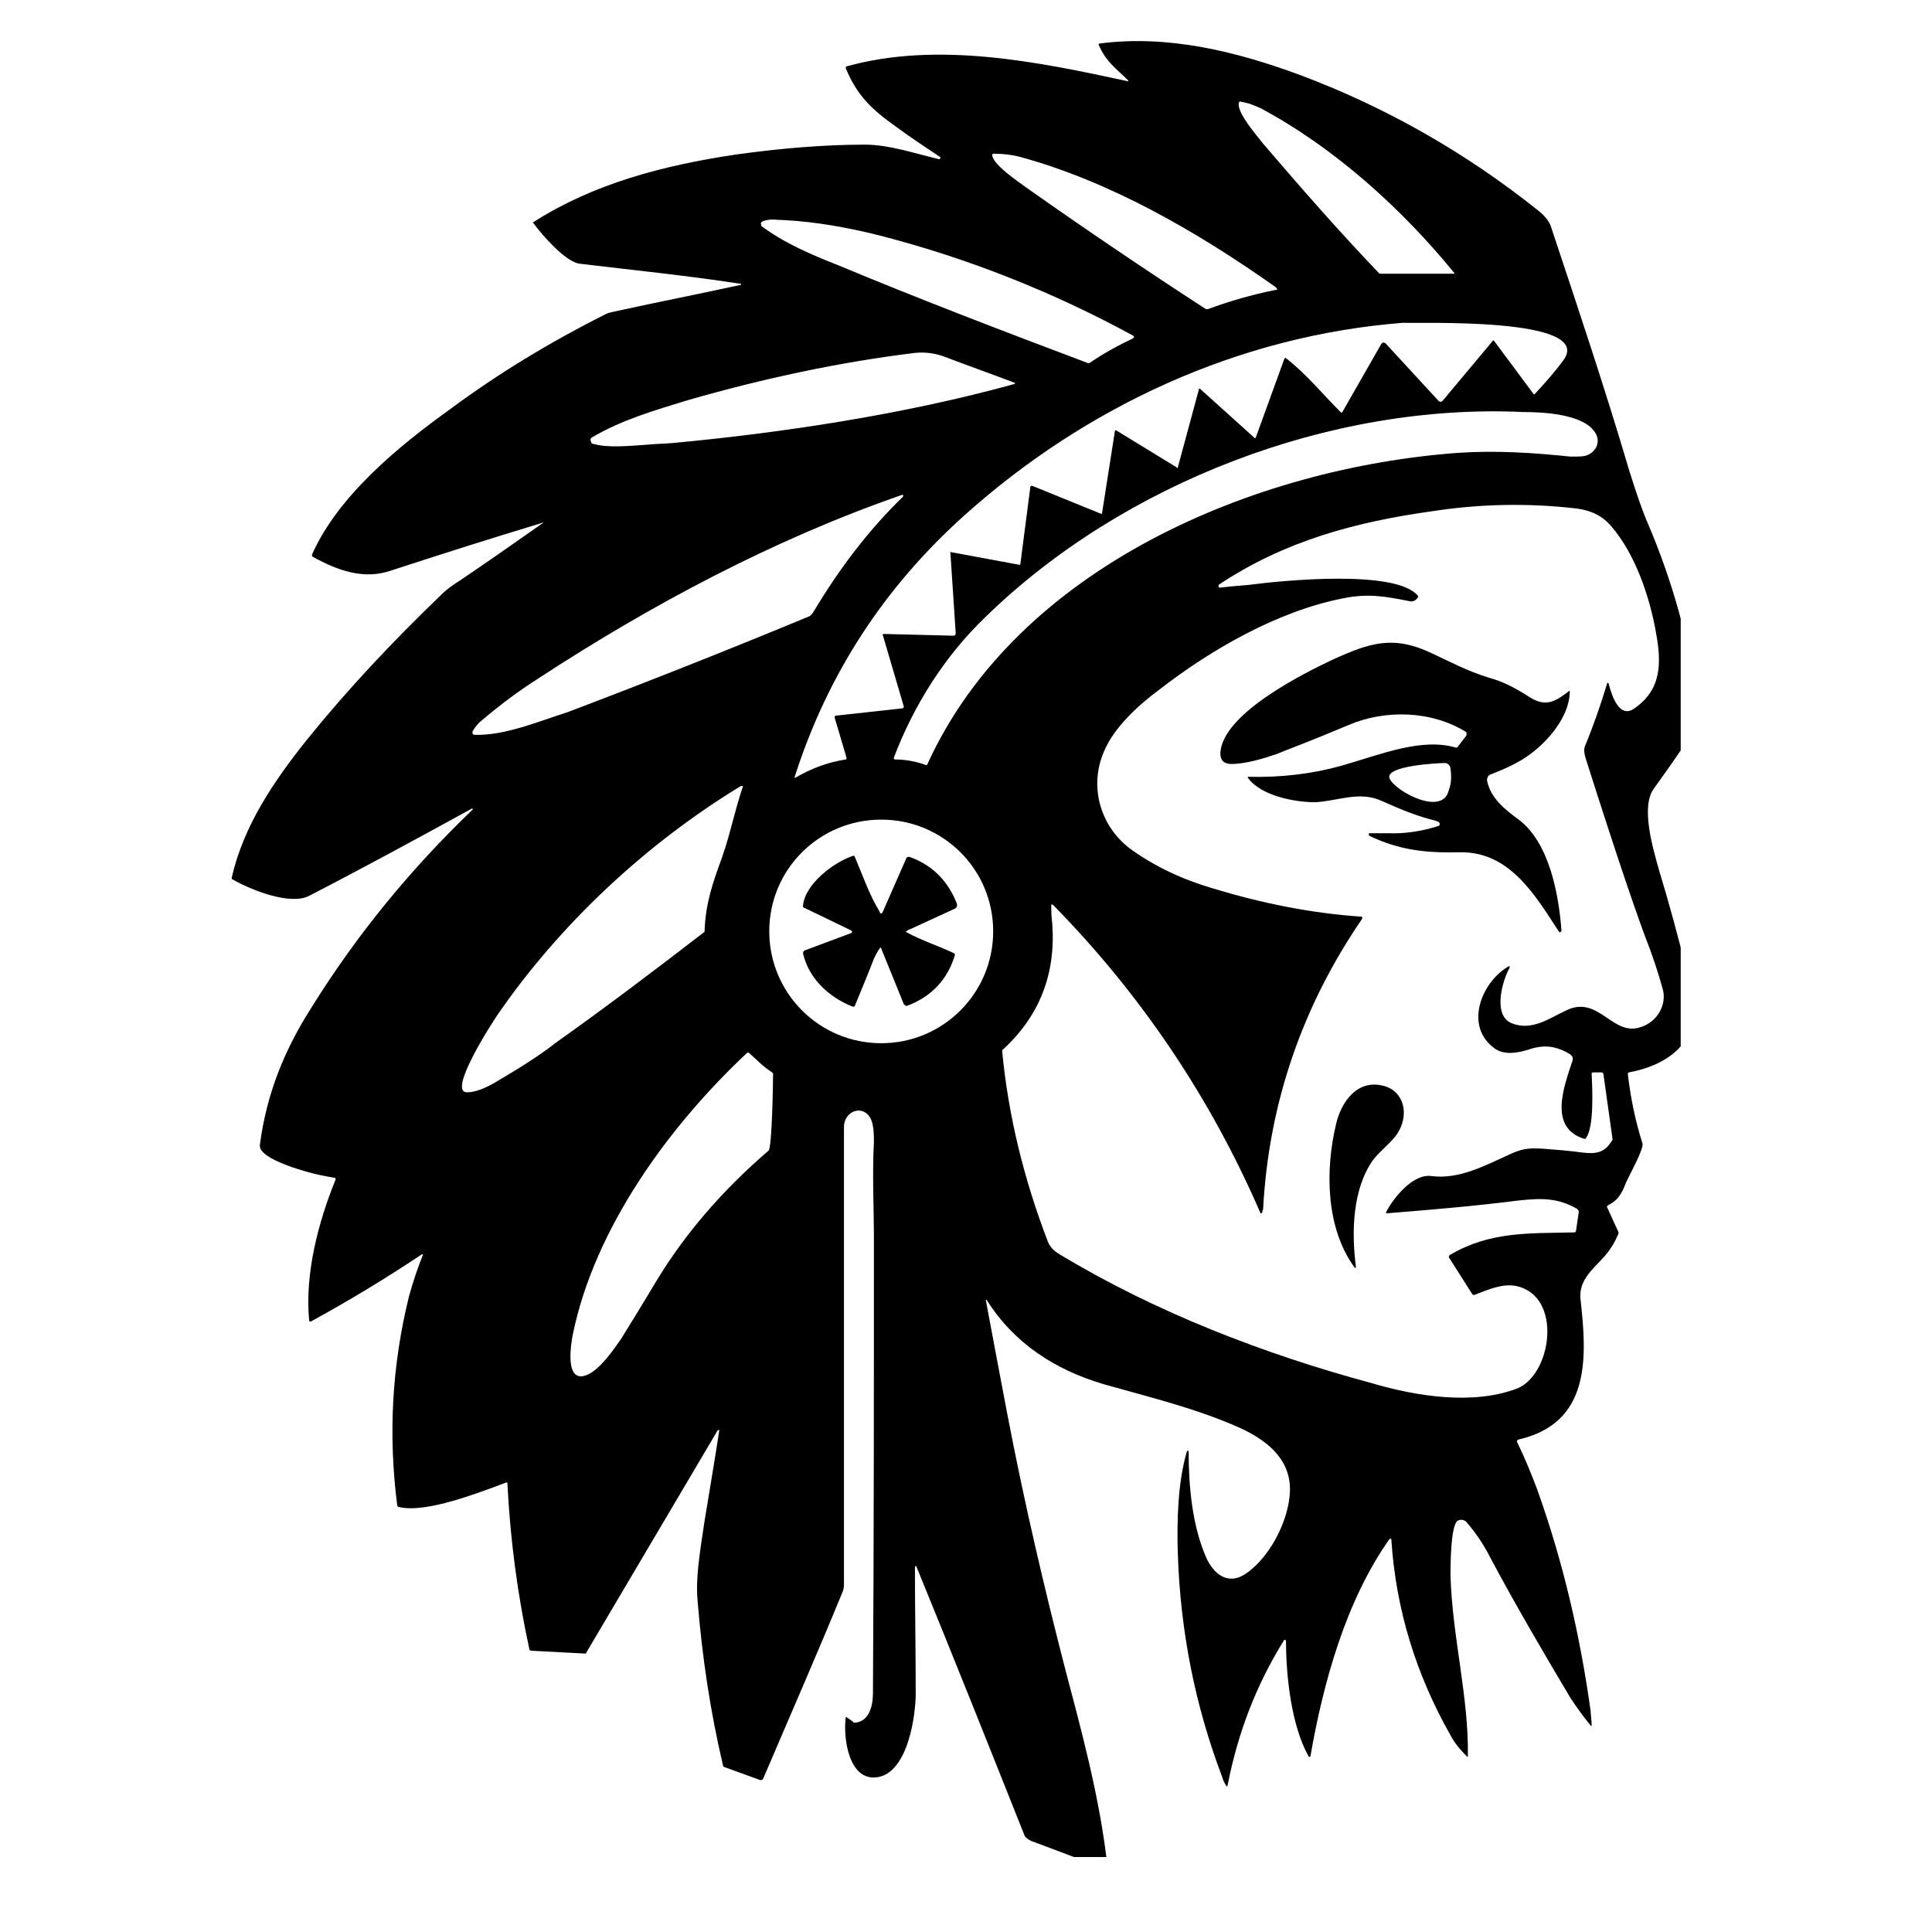 <svg version="1.0" preserveAspectRatio="xMidYMid meet" height="40" viewBox="0 0 30 30" zoomAndPan="magnify" width="40" xmlns:xlink="http://www.w3.org/1999/xlink" xmlns="http://www.w3.org/2000/svg"><defs><clipPath id="add864f540"><path clip-rule="nonzero" d="M 3.598 0.531 L 26.098 0.531 L 26.098 28.836 L 3.598 28.836 Z M 3.598 0.531"></path></clipPath></defs><g clip-path="url(#add864f540)"><path fill-rule="nonzero" fill-opacity="1" d="M 26.184 15.055 C 26.055 14.531 25.914 14.012 25.758 13.5 C 25.672 13.191 25.477 12.543 25.672 12.258 C 25.773 12.117 25.957 11.863 26.223 11.469 C 26.352 11.27 26.395 11.113 26.352 10.875 C 26.223 9.93 25.969 9.023 25.59 8.133 C 25.504 7.938 25.418 7.684 25.305 7.328 C 24.926 6.043 24.5 4.773 24.078 3.504 C 24.051 3.434 23.992 3.359 23.91 3.289 C 22.766 2.371 21.523 1.668 20.207 1.172 C 19.219 0.805 18.145 0.535 17.074 0.676 C 17.059 0.676 17.059 0.691 17.059 0.691 C 17.172 0.961 17.328 1.059 17.512 1.242 C 17.523 1.258 17.523 1.27 17.496 1.258 C 16.125 0.961 14.559 0.637 13.145 1.031 C 13.133 1.031 13.133 1.043 13.133 1.059 C 13.301 1.469 13.527 1.695 13.91 1.965 C 14.137 2.133 14.375 2.289 14.602 2.441 C 14.602 2.441 14.602 2.457 14.602 2.457 C 14.602 2.457 14.586 2.473 14.586 2.473 C 14.219 2.387 13.809 2.246 13.43 2.246 C 12.809 2.246 12.129 2.301 11.41 2.402 C 10.293 2.57 9.219 2.852 8.289 3.445 C 8.273 3.445 8.273 3.461 8.289 3.473 C 8.414 3.645 8.781 4.066 8.996 4.094 C 9.828 4.195 10.66 4.277 11.492 4.406 C 11.492 4.406 11.508 4.406 11.508 4.406 C 11.508 4.406 11.508 4.422 11.508 4.422 C 10.871 4.562 10.223 4.688 9.586 4.828 C 9.504 4.844 9.445 4.859 9.418 4.871 C 8.57 5.297 7.75 5.789 6.988 6.355 C 6.199 6.922 5.25 7.695 4.844 8.613 C 4.844 8.629 4.844 8.629 4.855 8.645 C 5.238 8.855 5.648 9.012 6.086 8.855 C 6.863 8.602 7.625 8.359 8.414 8.121 C 8.445 8.105 8.445 8.121 8.414 8.133 C 7.992 8.43 7.566 8.727 7.145 9.012 C 7.031 9.082 6.918 9.164 6.82 9.266 C 6.086 9.973 5.395 10.707 4.758 11.496 C 4.25 12.133 3.781 12.824 3.598 13.629 C 3.598 13.645 3.598 13.656 3.613 13.656 C 3.883 13.812 4.504 14.066 4.801 13.91 C 5.648 13.473 6.48 13.02 7.328 12.555 C 7.328 12.555 7.34 12.555 7.34 12.555 C 7.34 12.555 7.34 12.57 7.34 12.57 C 6.383 13.488 5.547 14.504 4.844 15.633 C 4.418 16.297 4.137 16.988 4.035 17.781 C 4.008 18.008 4.828 18.219 4.969 18.246 C 5.039 18.262 5.109 18.273 5.195 18.289 C 5.211 18.289 5.211 18.305 5.211 18.316 C 4.941 18.98 4.73 19.785 4.801 20.508 C 4.801 20.52 4.812 20.52 4.828 20.52 C 5.422 20.195 5.984 19.855 6.551 19.477 C 6.551 19.477 6.551 19.477 6.566 19.477 C 6.566 19.477 6.566 19.477 6.566 19.488 C 6.48 19.703 6.41 19.914 6.352 20.125 C 6.086 21.199 6.027 22.273 6.168 23.375 C 6.168 23.387 6.184 23.402 6.199 23.402 C 6.621 23.5 7.441 23.176 7.863 23.02 C 7.879 23.02 7.879 23.02 7.879 23.035 C 7.922 23.895 8.035 24.758 8.219 25.605 C 8.219 25.621 8.23 25.633 8.262 25.633 L 9.078 25.676 C 9.094 25.676 9.105 25.676 9.105 25.66 L 11.141 22.215 C 11.141 22.215 11.156 22.203 11.156 22.203 C 11.168 22.203 11.168 22.215 11.168 22.215 C 11.098 22.684 11.016 23.148 10.941 23.613 C 10.859 24.152 10.801 24.52 10.832 24.855 C 10.902 25.719 11.027 26.566 11.227 27.414 C 11.227 27.426 11.238 27.441 11.254 27.441 L 11.805 27.641 C 11.82 27.641 11.832 27.641 11.848 27.625 C 12.258 26.664 12.68 25.703 13.074 24.742 C 13.09 24.715 13.105 24.645 13.105 24.629 C 13.105 22.258 13.105 19.871 13.105 17.5 C 13.105 17.258 13.387 17.145 13.512 17.355 C 13.57 17.457 13.57 17.625 13.57 17.738 C 13.543 18.219 13.57 18.824 13.57 19.164 C 13.57 21.539 13.57 23.926 13.555 26.297 C 13.555 26.48 13.5 26.734 13.273 26.75 C 13.258 26.75 13.246 26.75 13.246 26.734 L 13.145 26.664 C 13.133 26.664 13.133 26.664 13.133 26.664 C 13.09 26.977 13.176 27.652 13.613 27.598 C 14.094 27.539 14.219 26.648 14.219 26.297 C 14.219 25.648 14.207 24.984 14.207 24.336 C 14.207 24.336 14.207 24.32 14.219 24.32 C 14.234 24.32 14.234 24.32 14.234 24.336 C 14.801 25.719 15.352 27.102 15.902 28.484 C 15.914 28.527 15.957 28.559 16.012 28.586 C 16.395 28.727 16.789 28.883 17.188 29.023 C 17.199 29.023 17.199 29.023 17.199 29.008 C 17.086 27.922 16.762 26.762 16.551 25.957 C 16.211 24.645 15.902 23.316 15.645 21.977 C 15.535 21.395 15.422 20.805 15.309 20.195 C 15.309 20.195 15.309 20.184 15.309 20.184 C 15.309 20.184 15.32 20.184 15.32 20.184 C 15.746 20.859 16.379 21.27 17.145 21.496 C 17.836 21.691 18.543 21.863 19.191 22.145 C 19.656 22.344 20.094 22.668 20.023 23.246 C 19.98 23.656 19.715 24.18 19.348 24.434 C 19.062 24.629 18.84 24.434 18.727 24.18 C 18.512 23.684 18.457 23.078 18.457 22.539 C 18.457 22.539 18.457 22.527 18.441 22.527 C 18.441 22.527 18.43 22.527 18.43 22.539 C 18.289 23.008 18.273 23.629 18.289 24.121 C 18.328 25.324 18.555 26.48 18.98 27.598 C 18.992 27.652 19.023 27.695 19.035 27.723 C 19.051 27.75 19.062 27.738 19.062 27.723 C 19.219 26.918 19.5 26.172 19.941 25.465 C 19.941 25.465 19.941 25.465 19.953 25.465 C 19.953 25.465 19.969 25.465 19.969 25.477 C 19.969 26.027 20.051 26.793 20.32 27.273 C 20.336 27.285 20.336 27.285 20.348 27.273 C 20.547 26.129 20.898 24.855 21.578 23.895 C 21.578 23.895 21.578 23.895 21.594 23.895 C 21.605 23.895 21.605 23.895 21.605 23.91 C 21.676 24.996 21.988 26 22.523 26.945 C 22.582 27.059 22.664 27.16 22.777 27.273 C 22.793 27.285 22.793 27.285 22.793 27.273 C 22.809 26.355 22.551 25.422 22.523 24.461 C 22.523 24.336 22.523 23.672 22.637 23.613 C 22.68 23.586 22.75 23.602 22.777 23.641 C 22.934 23.824 23.062 24.023 23.16 24.223 C 23.555 24.957 23.965 25.66 24.387 26.367 C 24.473 26.496 24.57 26.637 24.699 26.793 C 24.715 26.805 24.715 26.805 24.715 26.793 C 24.715 26.707 24.699 26.621 24.699 26.566 C 24.531 25.363 24.262 24.223 23.867 23.121 C 23.781 22.895 23.684 22.652 23.555 22.387 C 23.555 22.371 23.555 22.371 23.57 22.355 C 24.699 22.102 24.645 21.086 24.543 20.184 C 24.5 19.801 24.855 19.645 25.023 19.363 C 25.066 19.305 25.094 19.234 25.121 19.18 C 25.137 19.152 25.137 19.137 25.121 19.109 L 24.953 18.742 C 24.953 18.727 24.953 18.727 24.969 18.715 C 25.121 18.641 25.18 18.543 25.25 18.359 C 25.293 18.262 25.531 17.836 25.504 17.754 C 25.391 17.398 25.32 17.047 25.277 16.68 C 25.277 16.664 25.277 16.664 25.293 16.652 C 25.855 16.551 26.367 16.215 26.297 15.578 C 26.254 15.352 26.223 15.195 26.184 15.055 Z M 24.754 6.695 C 24.867 6.836 24.797 7.02 24.629 7.074 C 24.586 7.09 24.5 7.09 24.387 7.09 C 23.824 7.031 23.23 6.992 22.652 7.031 C 19.5 7.258 15.801 8.797 14.402 11.863 C 14.402 11.879 14.391 11.879 14.375 11.879 C 14.219 11.82 14.051 11.793 13.895 11.793 C 13.879 11.793 13.879 11.777 13.879 11.766 C 14.191 10.945 14.672 10.184 15.309 9.574 C 17.441 7.5 20.66 6.258 23.652 6.398 C 23.949 6.398 24.559 6.426 24.754 6.695 Z M 24.277 5.594 C 24.164 5.746 24.02 5.918 23.836 6.113 C 23.824 6.129 23.824 6.129 23.809 6.113 L 23.203 5.297 C 23.188 5.281 23.176 5.281 23.176 5.297 L 22.398 6.227 C 22.383 6.242 22.355 6.242 22.34 6.227 L 21.508 5.324 C 21.508 5.324 21.508 5.324 21.492 5.324 C 21.48 5.309 21.465 5.324 21.449 5.34 L 20.844 6.398 C 20.828 6.41 20.816 6.41 20.816 6.398 C 20.547 6.129 20.266 5.789 19.969 5.562 C 19.953 5.551 19.953 5.562 19.941 5.578 L 19.5 6.793 C 19.488 6.809 19.488 6.809 19.473 6.793 L 18.641 6.043 C 18.625 6.031 18.613 6.031 18.613 6.059 L 18.289 7.258 C 18.289 7.273 18.273 7.273 18.273 7.258 L 17.328 6.68 C 17.328 6.68 17.312 6.68 17.312 6.695 L 17.113 7.965 C 17.113 7.98 17.102 7.98 17.102 7.98 L 16.027 7.543 C 16.012 7.543 16.012 7.543 16 7.555 L 15.844 8.758 C 15.844 8.77 15.828 8.77 15.828 8.77 L 14.77 8.574 C 14.758 8.574 14.742 8.574 14.758 8.586 L 14.84 9.828 C 14.84 9.859 14.828 9.871 14.801 9.871 L 13.727 9.844 C 13.711 9.844 13.695 9.859 13.711 9.871 L 14.035 10.973 C 14.035 10.988 14.023 11 14.008 11 L 12.977 11.113 C 12.961 11.113 12.961 11.129 12.961 11.145 L 13.145 11.766 C 13.145 11.777 13.145 11.793 13.133 11.793 C 12.852 11.836 12.594 11.934 12.355 12.074 C 12.34 12.09 12.34 12.074 12.34 12.062 C 12.852 10.465 13.727 9.125 14.969 8.008 C 16.859 6.312 19.234 5.211 21.789 5.012 C 22 5.027 24.77 4.914 24.277 5.594 Z M 19.234 1.609 C 19.234 1.582 19.262 1.566 19.277 1.582 C 19.391 1.598 19.473 1.637 19.574 1.68 C 20.715 2.289 21.762 3.234 22.582 4.238 C 22.594 4.25 22.582 4.25 22.566 4.25 L 21.438 4.25 C 21.422 4.25 21.422 4.25 21.41 4.238 C 20.785 3.586 20.195 2.91 19.613 2.23 C 19.516 2.105 19.219 1.766 19.234 1.609 Z M 15.434 2.387 C 15.574 2.387 15.703 2.402 15.816 2.43 C 17.227 2.809 18.598 3.602 19.812 4.461 C 19.84 4.492 19.84 4.504 19.797 4.504 C 19.445 4.574 19.094 4.676 18.754 4.801 C 18.738 4.801 18.727 4.801 18.727 4.801 C 17.793 4.195 16.875 3.574 15.973 2.938 C 15.816 2.824 15.434 2.57 15.406 2.414 C 15.406 2.387 15.422 2.387 15.434 2.387 Z M 11.848 3.434 C 11.961 3.391 12.074 3.418 12.188 3.418 C 12.668 3.445 13.16 3.531 13.656 3.656 C 15.039 4.012 16.352 4.535 17.594 5.211 C 17.594 5.211 17.594 5.211 17.609 5.227 C 17.609 5.238 17.609 5.238 17.594 5.254 C 17.355 5.367 17.129 5.492 16.918 5.637 C 16.902 5.637 16.902 5.648 16.891 5.637 C 15.574 5.141 14.277 4.645 12.992 4.109 C 12.594 3.953 12.172 3.77 11.832 3.516 C 11.82 3.516 11.82 3.504 11.82 3.488 C 11.805 3.473 11.82 3.445 11.848 3.434 Z M 9.191 6.793 C 9.645 6.523 10.168 6.371 10.676 6.215 C 11.859 5.875 13.047 5.621 14.207 5.48 C 14.348 5.465 14.504 5.48 14.656 5.535 C 15.023 5.676 15.391 5.805 15.758 5.945 C 15.758 5.945 15.758 5.961 15.758 5.961 C 14.023 6.441 12.117 6.723 10.449 6.879 C 10.32 6.891 10.18 6.891 10.039 6.906 C 9.785 6.922 9.445 6.961 9.207 6.891 C 9.191 6.891 9.18 6.879 9.18 6.863 C 9.164 6.836 9.164 6.809 9.191 6.793 Z M 7.371 11.41 C 7.371 11.41 7.355 11.41 7.355 11.41 C 7.34 11.398 7.328 11.383 7.34 11.355 C 7.371 11.297 7.426 11.227 7.484 11.184 C 7.766 10.945 8.047 10.734 8.359 10.535 C 10.109 9.391 12.016 8.375 14.008 7.684 C 14.008 7.684 14.023 7.684 14.023 7.684 C 14.023 7.684 14.023 7.695 14.023 7.711 C 13.484 8.234 13.035 8.828 12.637 9.492 C 12.582 9.59 12.539 9.574 12.453 9.617 C 11.254 10.113 10.039 10.594 8.812 11.059 C 8.371 11.199 7.836 11.426 7.371 11.41 Z M 7.668 16.82 C 7.496 16.918 7.355 16.961 7.258 16.961 C 6.934 16.977 7.637 15.887 7.723 15.762 C 8.684 14.363 10.023 13.105 11.508 12.203 C 11.508 12.203 11.523 12.203 11.523 12.203 C 11.535 12.203 11.535 12.215 11.535 12.215 C 11.41 12.582 11.34 12.949 11.211 13.316 C 11.07 13.699 10.957 14.023 10.941 14.449 C 10.941 14.461 10.941 14.477 10.93 14.477 C 10.18 15.055 9.418 15.633 8.641 16.184 C 8.332 16.426 8.004 16.621 7.668 16.82 Z M 11.934 17.867 C 11.211 18.488 10.633 19.164 10.195 19.887 C 9.926 20.336 9.742 20.633 9.645 20.789 C 9.516 20.973 9.332 21.242 9.137 21.34 C 8.754 21.523 8.867 20.859 8.895 20.719 C 9.234 19.066 10.391 17.484 11.594 16.355 C 11.605 16.34 11.621 16.34 11.637 16.355 C 11.75 16.453 11.82 16.539 11.988 16.652 C 12.004 16.664 12.004 16.664 12.004 16.68 C 12.004 16.82 11.988 17.824 11.934 17.867 Z M 15.422 14.461 C 15.422 15.422 14.645 16.199 13.684 16.199 C 12.723 16.199 11.945 15.422 11.945 14.461 C 11.945 13.5 12.723 12.727 13.684 12.727 C 14.645 12.727 15.422 13.5 15.422 14.461 Z M 25.488 15.945 C 25.039 16.113 24.828 15.438 24.316 15.691 C 24.051 15.816 23.781 16.016 23.469 15.887 C 23.176 15.762 23.328 15.227 23.441 15.027 C 23.441 15.027 23.441 15.012 23.441 15.012 C 23.441 15 23.43 15 23.414 15.012 C 22.992 15.266 22.734 15.945 23.215 16.285 C 23.359 16.383 23.555 16.355 23.738 16.297 C 23.98 16.215 24.164 16.242 24.375 16.367 C 24.418 16.398 24.43 16.426 24.418 16.469 C 24.289 16.863 24.035 17.512 24.602 17.684 C 24.613 17.684 24.629 17.684 24.629 17.668 C 24.754 17.5 24.727 16.906 24.715 16.68 C 24.715 16.664 24.715 16.652 24.742 16.652 L 24.867 16.652 C 24.883 16.652 24.898 16.664 24.898 16.68 L 25.039 17.684 C 25.039 17.695 25.039 17.711 25.023 17.723 C 24.91 17.906 24.77 17.922 24.559 17.895 C 24.359 17.867 24.148 17.852 23.949 17.836 C 23.727 17.824 23.625 17.836 23.414 17.938 C 23.047 18.105 22.652 18.316 22.227 18.262 C 21.945 18.219 21.633 18.602 21.523 18.824 C 21.523 18.84 21.523 18.84 21.535 18.84 C 22.227 18.785 22.906 18.727 23.582 18.641 C 23.949 18.602 24.191 18.602 24.488 18.77 C 24.5 18.785 24.516 18.797 24.516 18.812 L 24.473 19.109 C 24.473 19.121 24.461 19.137 24.445 19.137 C 23.738 19.152 23.133 19.121 22.512 19.488 C 22.496 19.504 22.496 19.52 22.496 19.52 L 22.863 20.098 C 22.879 20.109 22.879 20.109 22.891 20.109 C 23.102 20.027 23.328 19.926 23.543 19.969 C 24.277 20.125 24.094 21.367 23.543 21.566 C 22.863 21.82 21.988 21.68 21.309 21.48 C 19.629 21.027 17.949 20.379 16.453 19.477 C 16.352 19.418 16.297 19.348 16.27 19.277 C 15.902 18.316 15.66 17.344 15.562 16.328 C 15.562 16.312 15.562 16.297 15.574 16.297 C 16.141 15.777 16.395 15.125 16.34 14.348 C 16.324 14.223 16.324 14.137 16.324 14.066 C 16.324 14.039 16.324 14.039 16.352 14.051 C 17.723 15.449 18.797 17.047 19.574 18.84 C 19.574 18.84 19.586 18.84 19.586 18.84 C 19.586 18.84 19.602 18.824 19.602 18.824 C 19.602 18.812 19.602 18.812 19.602 18.797 C 19.602 18.797 19.613 18.785 19.613 18.785 C 19.699 17.133 20.223 15.621 21.152 14.266 C 21.152 14.266 21.152 14.266 21.152 14.25 C 21.152 14.234 21.152 14.234 21.141 14.234 C 20.348 14.18 19.586 14.023 18.84 13.797 C 18.359 13.656 17.949 13.461 17.582 13.203 C 17.086 12.852 16.902 12.215 17.145 11.664 C 17.297 11.297 17.68 10.945 18.004 10.707 C 18.809 10.082 19.84 9.492 20.844 9.293 C 21.254 9.207 21.535 9.266 21.891 9.336 C 21.945 9.348 21.988 9.32 22.016 9.277 C 22.031 9.266 22.016 9.25 22.016 9.25 C 21.676 8.84 19.926 9.012 19.391 9.082 C 19.234 9.094 19.078 9.109 18.938 9.125 C 18.938 9.125 18.922 9.125 18.922 9.109 C 18.922 9.094 18.922 9.094 18.922 9.082 C 19.941 8.402 21.043 8.105 22.242 7.938 C 22.977 7.824 23.727 7.809 24.473 7.895 C 24.699 7.922 24.883 8.008 25.023 8.176 C 25.391 8.602 25.617 9.266 25.715 9.828 C 25.801 10.297 25.801 10.707 25.379 11 C 25.137 11.172 25.023 10.777 24.98 10.621 C 24.98 10.621 24.98 10.605 24.969 10.605 C 24.953 10.605 24.953 10.605 24.953 10.621 C 24.855 10.945 24.742 11.27 24.613 11.582 C 24.586 11.637 24.602 11.723 24.645 11.848 C 25.109 13.305 25.434 14.266 25.617 14.73 C 25.715 15 25.785 15.227 25.828 15.395 C 25.871 15.648 25.703 15.875 25.488 15.945 Z M 25.488 15.945" fill="#000000"></path></g><path fill-rule="nonzero" fill-opacity="1" d="M 24.359 10.734 C 24.121 10.918 23.98 10.988 23.695 10.789 C 23.512 10.676 23.328 10.578 23.117 10.523 C 22.793 10.422 22.523 10.281 22.227 10.141 C 21.633 9.859 21.266 9.984 20.703 10.238 C 20.223 10.465 18.98 11.086 18.949 11.695 C 18.949 11.809 19.008 11.863 19.121 11.863 C 19.359 11.863 19.656 11.766 19.828 11.707 C 19.996 11.637 20.379 11.496 20.941 11.258 C 21.508 11.016 22.227 11.031 22.766 11.367 C 22.777 11.383 22.777 11.398 22.766 11.426 L 22.637 11.594 C 22.625 11.609 22.625 11.609 22.609 11.609 C 22.074 11.453 21.465 11.707 20.828 11.891 C 20.363 12.02 19.883 12.074 19.391 12.062 C 19.375 12.062 19.375 12.062 19.375 12.074 C 19.574 12.359 20.109 12.457 20.418 12.457 C 20.773 12.441 21.113 12.273 21.465 12.441 C 21.777 12.582 22.043 12.684 22.27 12.738 C 22.312 12.754 22.328 12.754 22.34 12.766 C 22.34 12.766 22.355 12.781 22.355 12.781 C 22.355 12.797 22.355 12.824 22.34 12.824 C 22.074 12.91 21.805 12.949 21.551 12.938 C 21.449 12.938 21.352 12.938 21.266 12.938 C 21.266 12.938 21.254 12.938 21.254 12.949 C 21.254 12.965 21.254 12.965 21.266 12.98 C 21.734 13.203 22.145 13.246 22.664 13.234 C 23.441 13.219 23.836 13.898 24.203 14.461 C 24.203 14.461 24.219 14.477 24.219 14.477 C 24.234 14.477 24.246 14.461 24.246 14.449 C 24.203 13.867 24.051 13.078 23.582 12.727 C 23.371 12.57 23.145 12.398 23.09 12.117 C 23.09 12.09 23.102 12.047 23.133 12.031 C 23.344 11.949 23.582 11.848 23.766 11.707 C 24.051 11.496 24.359 11.129 24.375 10.762 C 24.375 10.719 24.375 10.719 24.359 10.734 Z M 22.496 12.273 C 22.398 12.684 21.664 12.285 21.578 12.09 C 21.492 11.891 22.328 11.848 22.441 11.848 C 22.48 11.848 22.523 11.891 22.523 11.934 C 22.539 12.047 22.539 12.16 22.496 12.273 Z M 22.496 12.273" fill="#000000"></path><path fill-rule="nonzero" fill-opacity="1" d="M 14.121 14.434 L 14.828 14.109 C 14.855 14.094 14.871 14.066 14.855 14.023 C 14.715 13.672 14.473 13.43 14.121 13.305 C 14.105 13.305 14.094 13.305 14.078 13.316 L 13.711 14.152 C 13.695 14.195 13.668 14.195 13.656 14.152 C 13.5 13.898 13.387 13.57 13.273 13.305 C 13.273 13.289 13.258 13.289 13.246 13.289 C 12.949 13.387 12.496 13.727 12.469 14.066 C 12.469 14.082 12.469 14.094 12.484 14.094 L 13.219 14.449 C 13.219 14.449 13.23 14.461 13.23 14.461 C 13.23 14.477 13.23 14.488 13.219 14.488 L 12.496 14.758 C 12.484 14.758 12.469 14.785 12.469 14.801 C 12.555 15.195 12.879 15.492 13.246 15.633 C 13.258 15.633 13.258 15.633 13.273 15.621 C 13.371 15.379 13.473 15.141 13.57 14.887 C 13.598 14.828 13.625 14.773 13.668 14.715 C 13.684 14.715 13.684 14.715 13.684 14.73 L 14.035 15.594 C 14.051 15.605 14.062 15.621 14.078 15.621 C 14.461 15.48 14.715 15.211 14.828 14.828 C 14.828 14.816 14.828 14.816 14.812 14.801 C 14.574 14.688 14.305 14.602 14.078 14.477 C 14.078 14.477 14.062 14.461 14.062 14.461 C 14.094 14.461 14.094 14.434 14.121 14.434 Z M 14.121 14.434" fill="#000000"></path><path fill-rule="nonzero" fill-opacity="1" d="M 21.492 16.863 C 21.082 16.75 20.828 17.102 20.746 17.457 C 20.574 18.176 20.59 19.066 21.027 19.672 C 21.027 19.672 21.043 19.688 21.043 19.688 C 21.055 19.688 21.055 19.672 21.055 19.672 C 20.984 19.137 21 18.457 21.324 18.008 C 21.422 17.879 21.605 17.738 21.691 17.613 C 21.891 17.316 21.805 16.949 21.492 16.863 Z M 21.492 16.863" fill="#000000"></path></svg>